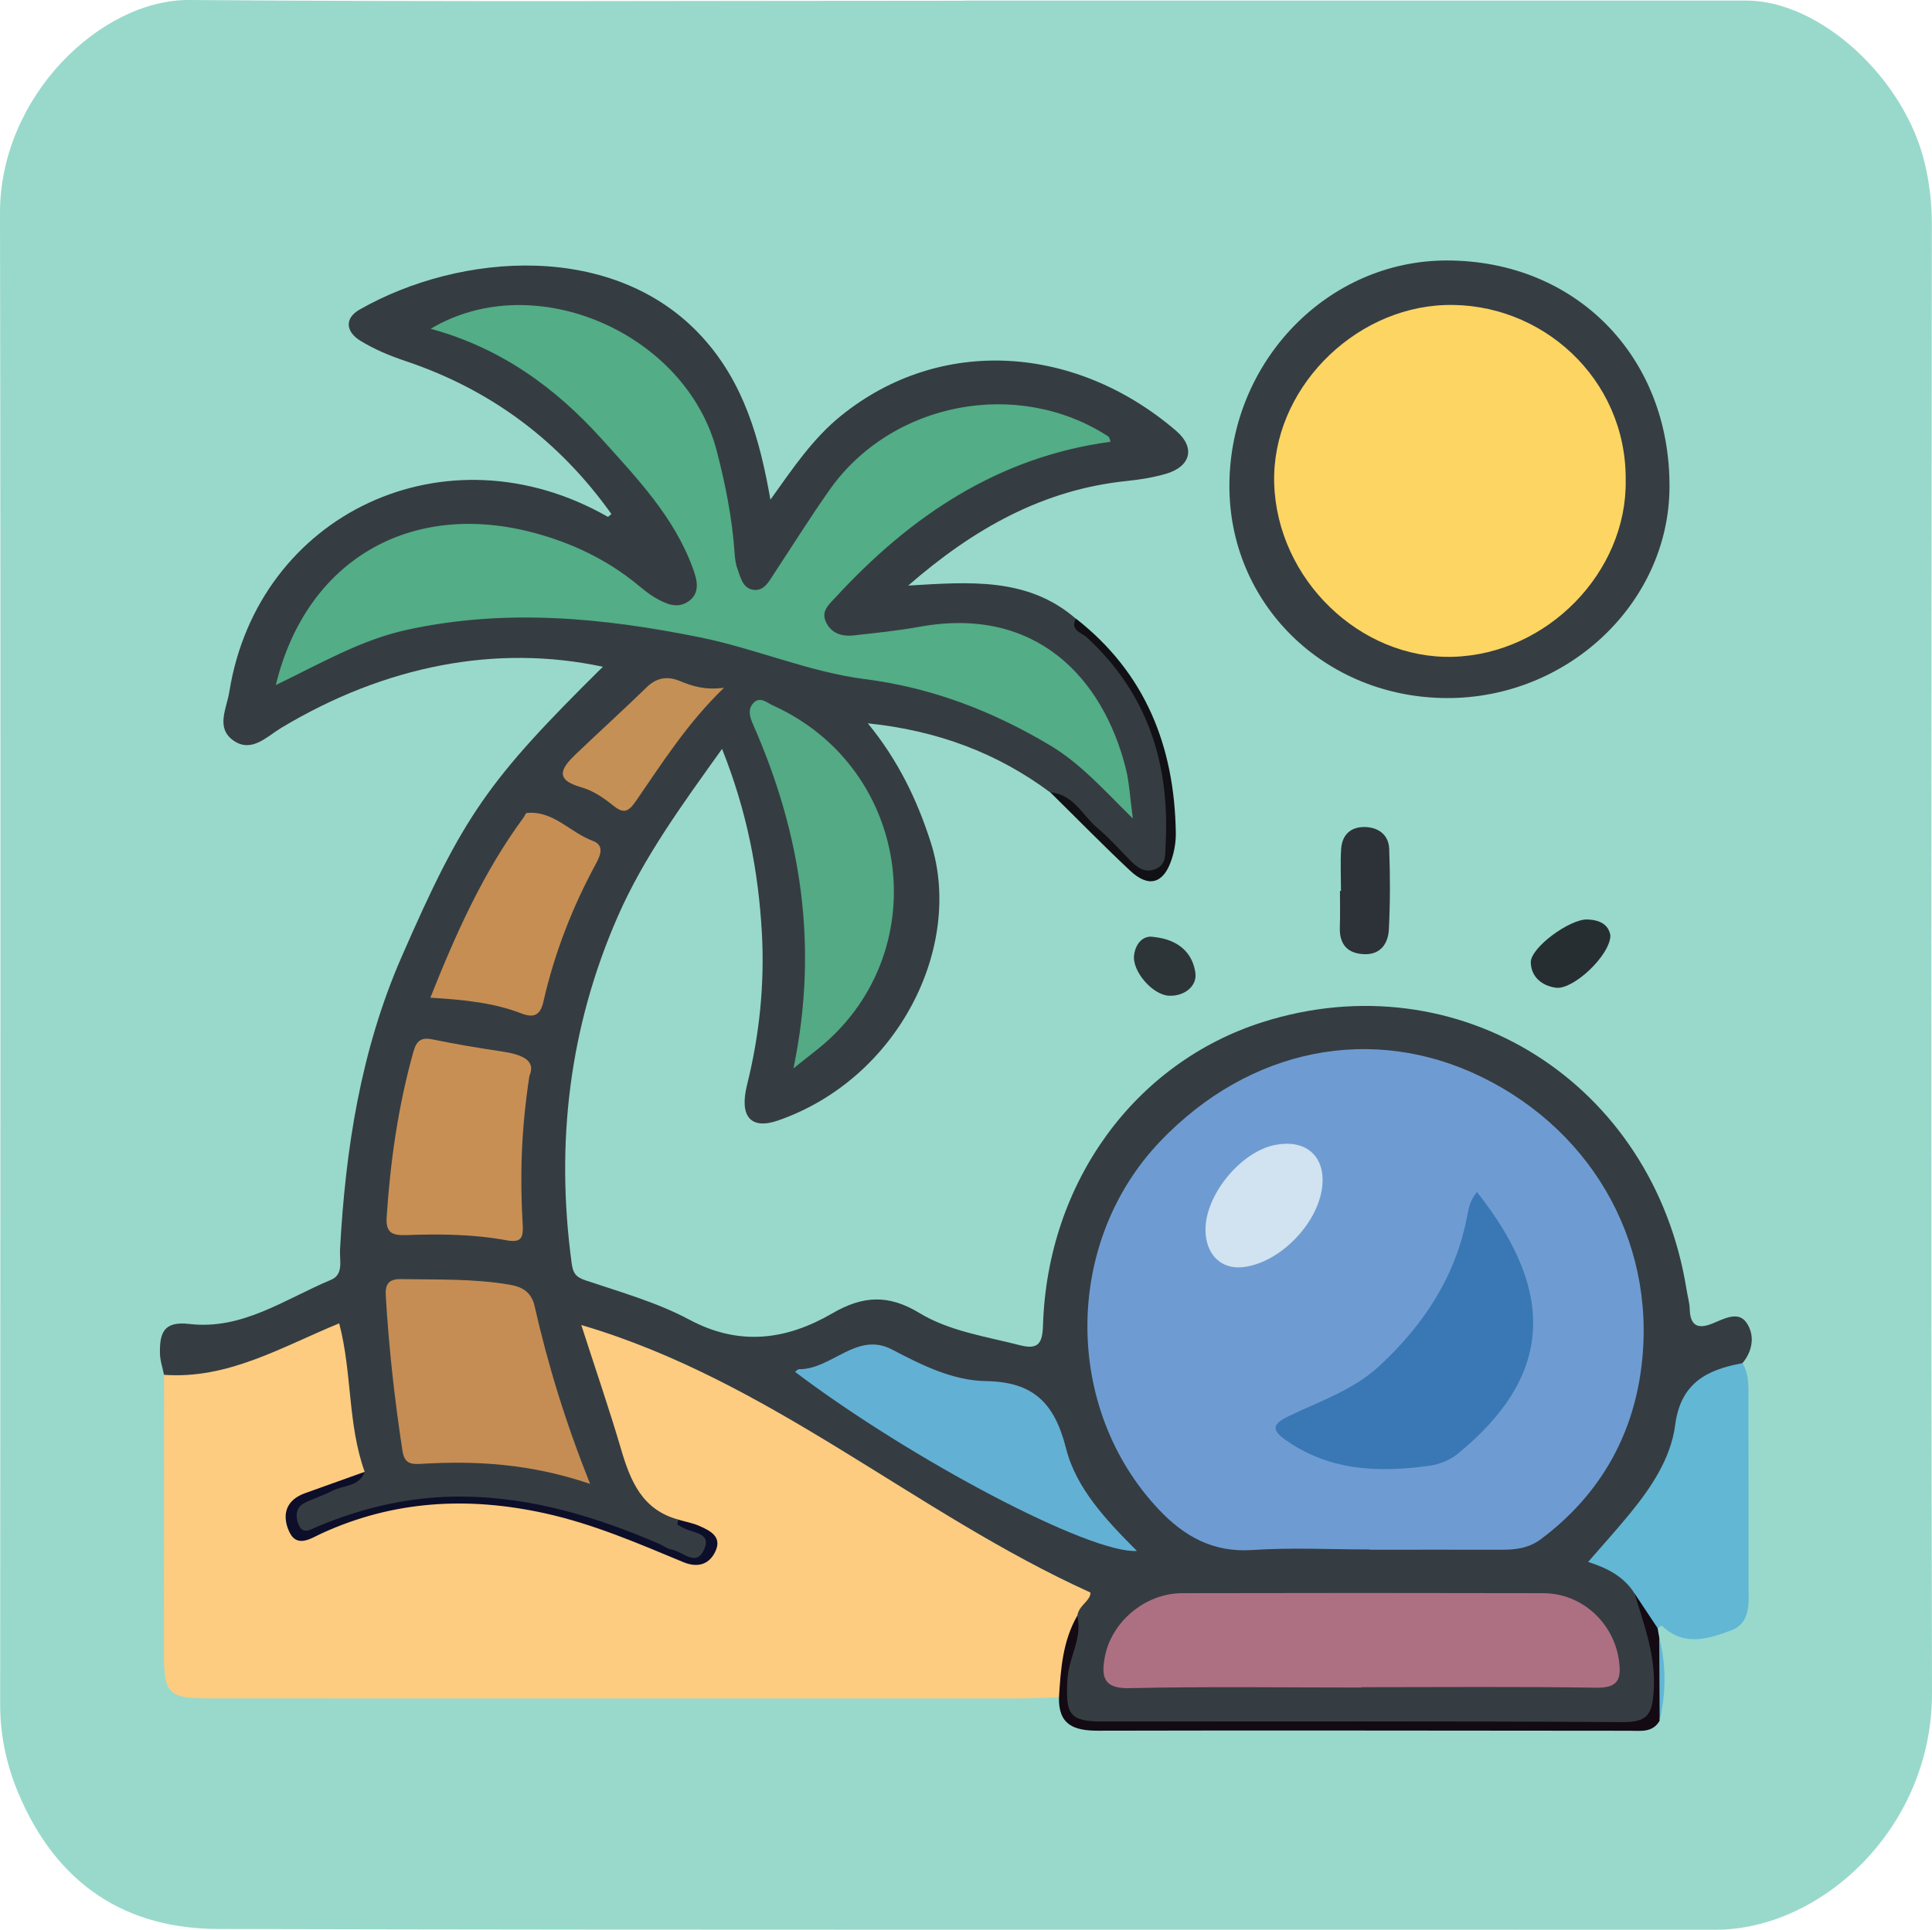 <?xml version="1.0" encoding="UTF-8"?>
<svg id="_Слой_2" data-name="Слой 2" xmlns="http://www.w3.org/2000/svg" viewBox="0 0 344.96 344.64">
  <defs>
    <style>
      .cls-1 {
        fill: #98d9cb;
      }

      .cls-1, .cls-2, .cls-3, .cls-4, .cls-5, .cls-6, .cls-7, .cls-8, .cls-9, .cls-10, .cls-11, .cls-12, .cls-13, .cls-14, .cls-15, .cls-16, .cls-17, .cls-18, .cls-19, .cls-20, .cls-21, .cls-22, .cls-23 {
        stroke-width: 0px;
      }

      .cls-2 {
        fill: #272e32;
      }

      .cls-3 {
        fill: #353d42;
      }

      .cls-4 {
        fill: #3978b5;
      }

      .cls-5 {
        fill: #363e44;
      }

      .cls-6 {
        fill: #c59055;
      }

      .cls-7 {
        fill: #2d3539;
      }

      .cls-8 {
        fill: #d1e2f0;
      }

      .cls-9 {
        fill: #53ad86;
      }

      .cls-10 {
        fill: #61b7d4;
      }

      .cls-11 {
        fill: #fdd562;
      }

      .cls-12 {
        fill: #ad7082;
      }

      .cls-13 {
        fill: #111015;
      }

      .cls-14 {
        fill: #63b0d5;
      }

      .cls-15 {
        fill: #130a13;
      }

      .cls-16 {
        fill: #c58d54;
      }

      .cls-17 {
        fill: #6e9cd2;
      }

      .cls-18 {
        fill: #c68e53;
      }

      .cls-19 {
        fill: #0d0e2a;
      }

      .cls-20 {
        fill: #53aa85;
      }

      .cls-21 {
        fill: #c88f54;
      }

      .cls-22 {
        fill: #fdcc80;
      }

      .cls-23 {
        fill: #2d3238;
      }
    </style>
  </defs>
  <g id="_Слой_1-2" data-name="Слой 1">
    <g>
      <path class="cls-1" d="m172.3.1c46.5,0,93,0,139.49,0,13.22,0,28.42,13.96,31.94,29.32.78,3.4,1.2,6.84,1.2,10.41-.06,87.49-.17,174.98.03,262.47.05,24.23-19.82,42.35-38.67,42.34-89.12-.05-178.24.08-267.36-.14-16.14-.04-28.78-7.64-35.76-24.52-2.03-4.91-3.14-10.08-3.14-15.55C.05,215.64.15,126.85,0,38.06-.03,17.2,18.03-.12,33.82,0c46.16.36,92.32.13,138.48.13v-.03Z"/>
      <path class="cls-3" d="m29.28,245.53c-.25-1.29-.71-2.58-.72-3.88-.05-3.46.56-5.76,5.26-5.2,9.45,1.12,17.11-4.47,25.3-7.89,2.28-.95,1.49-3.51,1.59-5.38.97-18.01,3.72-35.64,11-52.3,11.04-25.27,15.38-31.48,35.93-51.8-18.98-4.07-38.88-.23-57.42,10.91-2.57,1.55-5.3,4.53-8.53,2.27-3.23-2.26-1.22-5.72-.74-8.73,5.1-31.75,38.66-47.74,67.58-31.23.05.03.24-.18.64-.5-9.33-13.09-21.52-22.21-36.79-27.33-2.81-.94-5.62-2.11-8.12-3.67-2.43-1.52-2.86-3.91-.04-5.52,18.04-10.27,45.64-12.28,61.28,5.04,7.3,8.08,10.14,17.96,12.06,28.92,3.99-5.58,7.54-10.9,12.64-15.02,17.79-14.34,41.96-12.62,59.83,2.75,3.46,2.98,2.58,6.37-1.89,7.66-2.22.64-4.55,1.02-6.86,1.26-14.97,1.52-27.38,8.47-39.12,18.69,10.84-.64,21.34-1.56,29.95,5.93,4.51,5.47,10,10.13,12.78,17,3.04,7.53,4.75,15.21,4.13,23.32-.16,2.1-.25,4.48-2.82,5.36-2.35.8-3.65-.91-5.14-2.24-4.57-4.07-8.07-9.3-13.51-12.41-9.52-7.1-20.24-11.08-32.6-12.36,5.36,6.53,8.82,13.66,11.26,21.34,5.89,18.54-5.82,42.14-27.29,49.59-4.83,1.68-6.95-.65-5.54-6.34,2.23-8.96,3.16-18.01,2.65-27.2-.62-10.97-2.65-21.66-7.11-32.82-7.17,10.02-13.99,19.36-18.62,29.93-8.67,19.78-11.13,40.52-8.23,61.92.23,1.71.69,2.47,2.47,3.06,6.27,2.11,12.77,3.93,18.56,7.03,8.98,4.81,17.39,3.58,25.5-1.13,5.47-3.18,10.03-3.42,15.54-.08,5.39,3.27,11.84,4.19,17.94,5.76,3.3.85,4.05-.29,4.15-3.6.81-25.49,16.38-46.83,39.19-54.09,35.02-11.13,69.83,10.84,75.72,47.8.18,1.15.53,2.29.56,3.44.08,2.98,1.45,3.65,4.08,2.57,1.96-.8,4.49-2.22,5.95-.28,1.61,2.15,1.33,5.05-.61,7.37-.33.37-.62.96-1.04,1.05-7.01,1.44-9.12,6.7-10.56,12.83-.96,4.06-3.23,7.65-5.62,11.09-2.37,3.41-5.05,6.56-8.09,9.78,2.89,2.27,6.67,3.32,7.39,7.3,3.16,6.01,3.03,12.49,2.88,18.99-.07,2.77-1.57,3.82-4.09,3.92-1.5.06-3,.04-4.49.04-29.29,0-58.58,0-87.87,0-9.98,0-10.85-1.05-9.98-10.97.24-2.71,1.16-5.18,1.75-7.74,1.53-3.8-.1-5.37-3.64-7.25-16.6-8.84-32.43-19.03-48.54-28.74-10.26-6.18-21.08-11.32-33.11-15,2.26,9.27,4.97,17.93,8.42,26.38,1.37,3.36,5.26,3.35,7.28,5.78.64.55,1.32,1,2.08,1.37,2.13,1.05,3.78,2.56,2.54,5.09-1.27,2.59-3.68,1.92-5.7,1.11-5.1-2.04-10.07-4.35-15.32-6.02-15.53-4.94-30.97-5.63-46.35.58-2.21.89-4.96,2.76-6.49-.51-1.56-3.33.92-5.11,3.64-6.54,2.16-1.13,4.97-1,6.51-3.3-.23-6.81-1.74-13.47-2.3-20.24-.26-3.2-1.83-3.85-4.72-2.59-6.08,2.66-12.06,5.62-18.76,6.5-2.61.34-5.28,1.04-7.65-.83Z"/>
      <path class="cls-22" d="m29.28,245.53c11.44.83,20.96-4.95,31.28-9.19,2.33,8.8,1.49,18.02,4.56,26.53-3.03,2.42-7.14,2.31-10.32,4.42-1.26.84-2.55,1.37-2.66,3.23-.17,3.18,1.43,4.22,4.74,2.81,8.49-3.62,17.21-5.74,26.57-5.44,12,.38,23.17,3.65,33.98,8.52,1.67.75,3.39,1.33,5.06,2.05,1.93.83,3.3.3,4.15-1.42.97-1.96-.33-3.12-1.86-4-1.14-.65-2.58-.69-3.6-1.64-6.48-1.71-8.61-6.86-10.29-12.59-2.13-7.25-4.6-14.4-7.1-22.17,33.82,9.94,59.67,33.64,90.9,47.77.11,1.42-2.11,2.32-2.33,4.15-1.67,4.73-1.83,9.8-3.26,14.58-2.66.07-5.31.2-7.97.2-47.77,0-95.53-.01-143.3-.01-7.86,0-8.56-.64-8.56-8.38,0-16.48.02-32.95.03-49.43Z"/>
      <path class="cls-5" d="m258.32,124.67c-21.88-.08-38.98-16.9-38.81-38.19.18-22,17.55-39.92,38.74-39.96,23.08-.04,39.99,17.16,39.84,40.54-.13,20.63-18.15,37.68-39.76,37.61Z"/>
      <path class="cls-10" d="m291.85,284.58c-1.87-2.97-4.75-4.5-8.29-5.63,2.56-2.95,5.09-5.74,7.46-8.64,3.83-4.68,7.3-9.85,8.08-15.8.98-7.55,5.69-9.9,12.02-11.06,1.26,2.11,1.06,4.47,1.06,6.77.02,10.93.03,21.87.02,32.8,0,3.13.49,6.82-3.13,8.17-4.05,1.51-8.47,2.92-12.33-.85-.05-.05-.5.29-.76.45-2.28-1.46-2.98-3.98-4.12-6.2Z"/>
      <path class="cls-15" d="m291.85,284.58c1.37,2.07,2.74,4.13,4.12,6.2.1.56.19,1.11.29,1.67.59,4.95.43,9.9.07,14.85-1.24,2.18-3.38,1.8-5.32,1.8-31.64,0-63.29-.1-94.93-.01-4.36.01-7.11-1.06-7-5.93.31-5.04.66-10.06,3.26-14.59,1,3.99-1.54,7.43-1.75,11.33-.34,6.15.24,7.55,6.14,7.55,30.98.01,61.95-.09,92.93.11,4.47.03,5.34-1.31,5.61-5.59.41-6.26-1.71-11.72-3.42-17.4Z"/>
      <path class="cls-23" d="m239.43,159.1c0-2.49-.12-4.98.03-7.46.16-2.52,1.67-3.98,4.22-3.94,2.45.04,4.26,1.41,4.36,3.88.19,4.8.18,9.63-.06,14.43-.13,2.5-1.48,4.51-4.4,4.4-3-.11-4.46-1.77-4.35-4.83.08-2.16.02-4.32.02-6.47.06,0,.12,0,.18,0Z"/>
      <path class="cls-13" d="m187.55,141.52c4.17.34,5.74,4.13,8.44,6.4,2.02,1.7,3.81,3.68,5.65,5.58,1.33,1.39,2.76,2.55,4.78,1.66,1.89-.83,1.61-2.67,1.7-4.31.79-14.45-3.21-27.04-14.12-37.07-.84-.77-3.01-1.23-1.89-3.3,12.42,9.71,17.59,22.83,17.83,38.21.03,1.62-.25,3.33-.77,4.87-1.43,4.28-4.09,5.03-7.38,1.94-4.85-4.55-9.5-9.31-14.24-13.98Z"/>
      <path class="cls-2" d="m287.54,167.11c-.1,3.57-6.66,9.71-9.73,9.29-2.49-.34-4.4-1.91-4.49-4.48-.09-2.68,6.99-7.82,10.11-7.71,2.2.08,3.81.89,4.11,2.9Z"/>
      <path class="cls-7" d="m205.96,167.33c4.72.47,7.03,3.1,7.48,6.44.31,2.27-1.86,4.17-4.7,4.06-2.93-.11-6.69-4.41-6.24-7.34.35-2.3,1.85-3.46,3.46-3.16Z"/>
      <path class="cls-10" d="m296.33,307.3c-.02-4.95-.05-9.9-.07-14.85,1.27,4.94,1.22,9.89.07,14.85Z"/>
      <path class="cls-17" d="m244.58,276.72c-7,0-14.02-.37-20.98.1-7.02.47-12.16-2.43-16.71-7.25-17.07-18.11-16.97-47.7.27-65.74,15.9-16.64,37.81-21.03,57.35-11.51,20.46,9.98,31.87,30.91,28.33,53.44-1.87,11.89-7.88,21.77-17.71,29.12-2.18,1.63-4.52,1.9-7.05,1.89-7.83-.02-15.66,0-23.49,0v-.05Z"/>
      <path class="cls-9" d="m49.25,122.33c5.42-22.35,24.12-33.14,46.29-27.12,6.66,1.81,12.78,4.72,18.16,9.1,1.03.84,2.06,1.72,3.2,2.39,1.89,1.11,4.01,2.14,6.06.68,2.19-1.57,1.45-3.96.73-5.94-3.34-9.14-9.97-16.07-16.3-23.09-8.22-9.11-17.96-16.21-30.49-19.63,18.52-11.09,45.58.78,51.06,21.75,1.55,5.95,2.76,11.98,3.19,18.14.07.99.17,2.01.51,2.93.56,1.53.93,3.51,2.82,3.79,1.93.29,2.79-1.45,3.71-2.85,3.29-5,6.47-10.08,9.92-14.98,11.11-15.76,33.64-20.05,49.78-9.55.22.14.25.56.41.94-20.09,2.71-35.72,13.26-49.1,27.78-1.13,1.23-2.59,2.4-1.78,4.29.91,2.12,2.83,2.75,4.97,2.52,3.96-.44,7.93-.84,11.84-1.55,20.61-3.74,32.66,8.99,36.78,25.3.64,2.54.75,5.21,1.26,8.95-5.16-5.08-9.3-9.79-14.74-13.04-10.26-6.13-21.14-10.33-33.07-11.85-10.08-1.29-19.46-5.43-29.4-7.45-17.44-3.54-34.86-5.2-52.44-1.35-8.22,1.8-15.45,6.04-23.36,9.85Z"/>
      <path class="cls-12" d="m243.08,301.38c-13.82,0-27.65-.2-41.47.11-4.65.1-4.96-2.12-4.36-5.47,1.14-6.37,7.24-11.48,13.81-11.49,21.48-.05,42.97-.05,64.45,0,6.96.01,12.66,5.29,13.57,12.14.43,3.24-.18,4.8-4.04,4.74-13.99-.22-27.98-.09-41.97-.09v.06Z"/>
      <path class="cls-16" d="m105.36,265.01c-10.58-3.59-20.28-4.17-30.1-3.58-1.85.11-3.04.01-3.4-2.33-1.41-9.19-2.43-18.4-2.98-27.68-.12-2.06.49-3.02,2.75-2.98,6.47.11,12.95-.1,19.38,1,2.44.42,3.91,1.44,4.46,3.89,2.37,10.46,5.51,20.7,9.89,31.68Z"/>
      <path class="cls-20" d="m141.67,190.81c4.54-21.8,1.38-41.94-7.2-61.41-.55-1.24-1.01-2.62-.03-3.76,1.21-1.39,2.44-.16,3.57.35,25.07,11.35,29.22,44.79,7.65,61.65-1.13.88-2.25,1.78-3.99,3.16Z"/>
      <path class="cls-14" d="m141.95,245.01c.24-.17.48-.48.71-.48,5.82.07,10.31-6.81,16.6-3.52,5.35,2.81,10.85,5.55,16.82,5.65,8.46.13,12.22,3.94,14.26,12.01,1.82,7.2,7.22,12.86,12.66,18.32-8.39.52-40.3-16.31-61.04-31.98Z"/>
      <path class="cls-21" d="m94.52,192.19c-1.51,9.87-1.68,18.19-1.19,26.52.14,2.36-.26,3.28-2.91,2.79-5.92-1.09-11.94-1.14-17.94-.92-2.55.09-3.62-.49-3.44-3.25.66-9.97,2.06-19.8,4.76-29.44.57-2.05,1.39-2.68,3.47-2.25,4.06.83,8.15,1.52,12.25,2.13,3.57.53,6.29,1.53,4.99,4.42Z"/>
      <path class="cls-18" d="m76.84,178.18c4.66-11.71,9.53-22.53,16.66-32.2.2-.27.35-.77.56-.79,4.78-.45,7.74,3.51,11.76,4.97,2.16.79,1.4,2.6.54,4.18-4.2,7.76-7.37,15.92-9.33,24.53-.51,2.23-1.51,3.05-3.88,2.14-4.99-1.93-10.28-2.46-16.31-2.83Z"/>
      <path class="cls-6" d="m129.27,122.83c-6.66,6.45-11.07,13.5-15.78,20.31-1.43,2.06-2.28,2.12-4.12.64-1.65-1.34-3.58-2.62-5.59-3.18-4.94-1.37-3.48-3.51-.99-5.89,4.21-4.02,8.52-7.93,12.7-11.99,1.8-1.75,3.74-1.99,5.91-1.09,2.23.93,4.49,1.64,7.86,1.2Z"/>
      <path class="cls-19" d="m121.16,271.41c1.26.37,2.57.6,3.76,1.13,1.84.82,3.95,1.86,2.89,4.35-1.05,2.47-3.17,3.19-5.79,2.1-8.08-3.36-16.1-6.83-24.74-8.73-13.7-3.01-26.96-2.31-39.82,3.58-2.08.95-4.67,2.88-6.04-.81-1.07-2.89-.09-5.22,3-6.34,3.56-1.29,7.12-2.55,10.69-3.83-.99,2.7-3.79,2.35-5.75,3.38-1.6.84-3.37,1.36-4.99,2.18-1.71.87-1.59,2.57-1.03,3.92.76,1.81,2.18.78,3.36.28,8.33-3.47,16.83-5.44,26.03-5.34,12.4.14,23.77,3.63,34.93,8.42.76.33,1.46.91,2.25,1.04,1.91.31,4.25,3.04,5.67.27,1.79-3.49-2.14-3.14-3.8-4.27-.26-.18-.67-.26-.8-.5-.1-.19.11-.56.19-.84Z"/>
      <path class="cls-11" d="m290.27,85.67c.3,16.47-13.97,31.13-30.8,31.63-16.63.49-31.44-13.85-31.96-30.95-.5-16.53,13.92-31.29,30.47-31.87,17.17-.59,32.4,13.05,32.29,31.19Z"/>
      <path class="cls-4" d="m263.71,212.88c14.73,18.59,12.95,33.36-3.41,46.74-1.35,1.1-3.23,1.89-4.96,2.14-8.99,1.25-17.77,1-25.64-4.48-2.52-1.76-2.78-2.81.31-4.32,5.62-2.74,11.61-4.64,16.41-9.13,8.02-7.49,13.64-16.17,15.62-27.04.24-1.34.57-2.58,1.68-3.92Z"/>
      <path class="cls-8" d="m236.14,211.11c-.22,6.79-7.34,14.41-14.19,15.19-3.94.45-6.69-2.28-6.71-6.66-.03-6.23,6.25-13.92,12.38-15.15,5.21-1.05,8.69,1.64,8.53,6.61Z"/>
    </g>
  </g>
</svg>